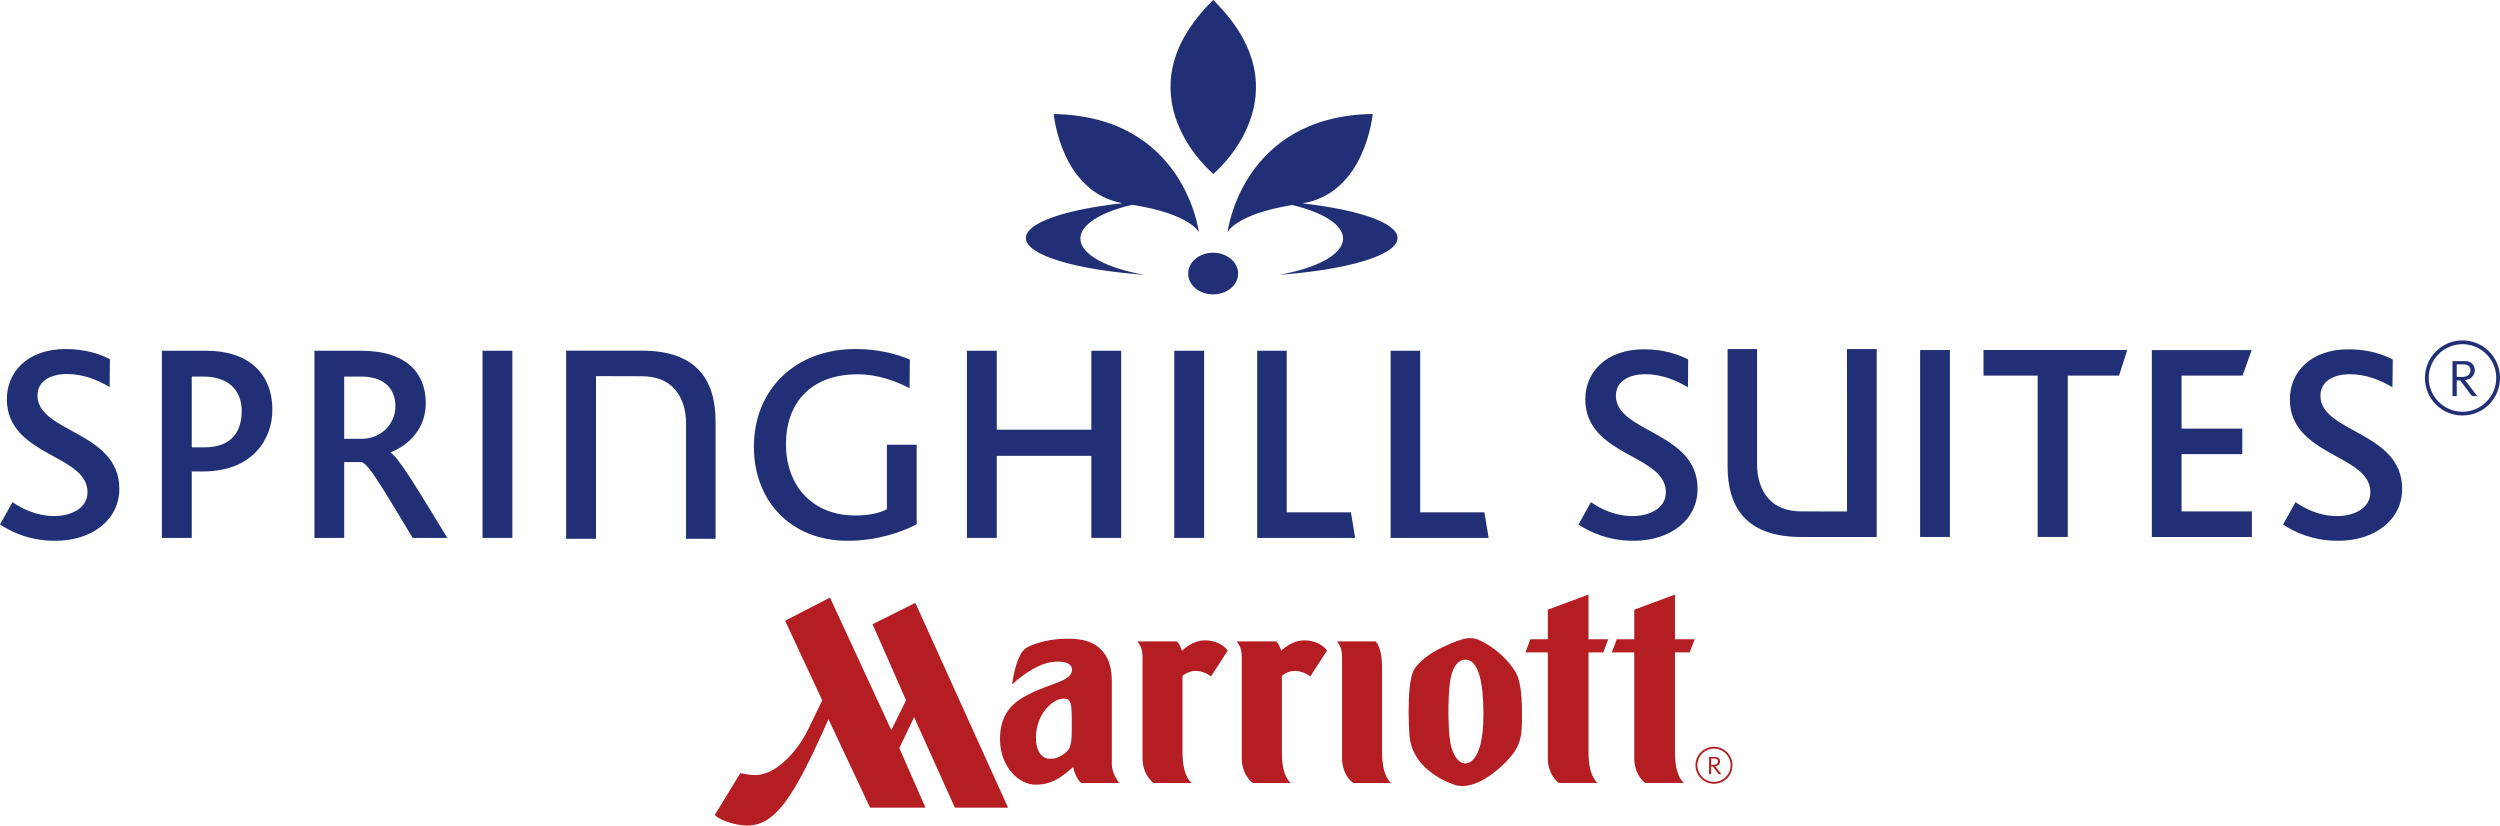 <?xml version="1.0" encoding="UTF-8"?>
<svg xmlns="http://www.w3.org/2000/svg" xmlns:xlink="http://www.w3.org/1999/xlink" width="668.45pt" height="220.73pt" viewBox="0 0 668.45 220.73" version="1.1">
<defs>
<clipPath id="clip1">
  <path d="M 191 159 L 270 159 L 270 220.73 L 191 220.73 Z M 191 159 "/>
</clipPath>
<clipPath id="clip2">
  <path d="M 648 91 L 668.449 91 L 668.449 112 L 648 112 Z M 648 91 "/>
</clipPath>
</defs>
<g id="surface1">
<g clip-path="url(#clip1)" clip-rule="nonzero">
<path style=" stroke:none;fill-rule:evenodd;fill:rgb(70.599%,11.4%,12.9%);fill-opacity:1;" d="M 201.953 207.246 C 200.59 207.246 199.035 206.93 197.945 206.734 L 191.113 217.934 C 192.887 219.633 197.25 220.73 199.766 220.73 C 207.281 220.73 212.246 213.301 221.516 192.289 L 232.637 215.949 L 247.445 215.949 L 240.461 200.012 L 244.41 191.754 L 255.316 215.949 L 269.531 215.949 L 244.742 161.195 L 233.309 166.902 L 242.27 187.242 L 238.316 195.211 L 221.914 159.781 L 209.926 165.957 L 219.848 187.266 L 216.004 195.168 C 213.348 200.59 207.672 207.246 201.953 207.246 "/>
</g>
<path style=" stroke:none;fill-rule:evenodd;fill:rgb(70.599%,11.4%,12.9%);fill-opacity:1;" d="M 284.625 201.48 C 283.039 202.637 281.879 202.914 280.621 202.879 C 278.27 202.809 276.984 200.441 276.984 197.27 C 276.984 195.297 277.559 192.918 278.41 191.426 C 279.875 188.77 282.121 186.906 284.281 186.789 C 285.688 186.738 286.242 187.281 286.438 189.07 C 286.547 190.262 286.578 191.289 286.578 193.797 C 286.578 198.949 286.395 200.172 284.625 201.48 M 297.277 204.223 L 297.277 182.168 C 297.277 178.91 296.535 176.234 295.062 174.438 C 293.68 172.723 291.473 170.781 285.629 170.781 C 281.285 170.781 277.812 171.598 275.004 172.902 C 273.812 173.441 272.965 174.539 272.316 176.141 C 271.543 177.91 271.016 180.312 270.598 183.031 C 274.555 179.348 278.355 177.477 280.973 177.055 C 284.34 176.562 286.629 177.27 286.629 179.055 C 286.629 180.344 285.688 181.164 284.145 181.902 C 281.938 183 277.234 184.258 273.477 186.508 C 270.094 188.535 267.133 191.754 267.406 198.359 C 267.703 205.281 272.547 209.805 276.855 209.805 C 281.285 209.84 283.938 207.699 286.941 205.09 C 287.234 206.523 287.938 208.316 289.055 209.352 L 299.223 209.352 C 298.133 207.82 297.277 206.082 297.277 204.223 "/>
<path style=" stroke:none;fill-rule:evenodd;fill:rgb(70.599%,11.4%,12.9%);fill-opacity:1;" d="M 348.738 171.219 C 351.652 171.219 353.727 172.496 354.832 173.934 L 350.34 180.855 C 348.188 179.254 345.254 178.648 342.75 180.715 L 342.75 200.98 C 342.711 204.488 343.297 207.699 345.121 209.352 L 334.977 209.352 C 332.828 207.742 332.027 204.914 332.027 202.883 L 332.027 175.887 C 332.027 173.656 331.559 172.723 330.684 171.492 L 341.238 171.492 C 341.793 171.992 342.352 173.145 342.551 173.992 C 344.262 172.465 346.316 171.219 348.738 171.219 "/>
<path style=" stroke:none;fill-rule:evenodd;fill:rgb(70.599%,11.4%,12.9%);fill-opacity:1;" d="M 369.531 179.16 L 369.531 200.977 C 369.531 204.492 370.137 207.699 371.938 209.352 L 361.805 209.352 C 359.641 207.738 358.844 204.91 358.844 202.879 L 358.844 175.883 C 358.844 173.66 358.367 172.723 357.5 171.496 L 367.875 171.496 C 369.203 173.32 369.531 175.496 369.531 179.16 "/>
<path style=" stroke:none;fill-rule:evenodd;fill:rgb(70.599%,11.4%,12.9%);fill-opacity:1;" d="M 322.188 171.219 C 325.094 171.219 327.168 172.496 328.285 173.934 L 323.801 180.855 C 321.648 179.254 318.723 178.648 316.18 180.715 L 316.18 200.98 C 316.16 204.488 316.773 207.699 318.594 209.352 L 308.449 209.352 C 306.293 207.742 305.488 204.914 305.488 202.883 L 305.488 175.887 C 305.488 173.656 305 172.723 304.137 171.492 L 314.68 171.492 C 315.258 171.992 315.77 173.145 316.023 173.992 C 317.719 172.465 319.746 171.219 322.188 171.219 "/>
<path style=" stroke:none;fill-rule:evenodd;fill:rgb(70.599%,11.4%,12.9%);fill-opacity:1;" d="M 394.742 201.914 C 393.898 203.406 392.949 204.148 391.656 204.125 C 390.355 204.094 388.93 202.684 388.09 199.906 C 387.121 196.703 387.223 188.273 387.379 186.035 C 387.578 182.652 387.832 180.312 388.93 178.332 C 389.484 177.383 390.746 175.902 392.645 176.516 C 394.461 177.055 396.211 179.805 396.566 187.766 C 396.949 196.539 395.766 200.105 394.742 201.914 M 405.301 179.805 C 403.727 177.16 400.789 173.902 396.473 171.613 C 393.582 170.09 391.887 170.121 385.629 173.098 C 383.824 173.902 379.918 176.141 378.191 178.891 C 377.559 179.852 377.121 181.754 376.898 184.027 C 376.512 188.012 376.617 192.945 376.852 196.539 C 377.457 204.988 385.848 208.848 388.898 209.84 C 394.27 211.578 400.445 205.891 402.066 204.309 C 405.094 201.309 406.379 199.305 406.789 195.762 C 406.938 193.961 406.984 191.93 406.938 189.344 C 406.887 186.035 406.527 181.902 405.301 179.805 "/>
<path style=" stroke:none;fill-rule:evenodd;fill:rgb(70.599%,11.4%,12.9%);fill-opacity:1;" d="M 424.734 174.438 L 424.734 200.98 C 424.734 204.484 425.332 207.699 427.16 209.348 L 416.801 209.348 C 414.652 207.738 413.855 204.91 413.855 202.879 L 413.855 174.438 L 407.883 174.438 L 409.18 170.93 L 413.855 170.93 L 413.855 163.016 L 424.734 158.973 L 424.734 170.93 L 430.012 170.93 L 428.695 174.438 L 424.734 174.438 "/>
<path style=" stroke:none;fill-rule:evenodd;fill:rgb(70.599%,11.4%,12.9%);fill-opacity:1;" d="M 447.848 174.438 L 447.848 200.98 C 447.848 204.484 448.414 207.699 450.258 209.348 L 439.895 209.348 C 437.766 207.738 436.969 204.91 436.969 202.879 L 436.969 174.438 L 430.961 174.438 L 432.293 170.93 L 436.969 170.93 L 436.969 163.016 L 447.848 158.973 L 447.848 170.93 L 453.129 170.93 L 451.773 174.438 L 447.848 174.438 "/>
<path style=" stroke:none;fill-rule:nonzero;fill:rgb(70.599%,11.4%,12.9%);fill-opacity:1;" d="M 458.262 202.824 L 457.527 202.824 L 457.527 204.488 L 458.172 204.488 C 458.809 204.488 459.344 204.262 459.344 203.613 C 459.344 202.824 458.598 202.824 458.262 202.824 M 459.844 207.012 C 459.68 207.012 459.52 206.984 459.426 206.855 L 457.988 204.934 L 457.527 204.934 L 457.527 207.012 L 456.973 207.012 L 456.973 202.402 L 458.578 202.402 C 459.727 202.402 459.914 203.254 459.914 203.613 C 459.914 204.238 459.426 204.797 458.621 204.898 L 460.086 206.805 C 460.16 206.898 460.215 206.961 460.301 207.012 Z M 458.289 200.164 C 455.832 200.164 453.844 202.164 453.844 204.613 C 453.844 207.074 455.832 209.066 458.289 209.066 C 460.738 209.066 462.727 207.074 462.727 204.613 C 462.727 202.164 460.738 200.164 458.289 200.164 M 458.289 209.559 C 455.551 209.559 453.336 207.34 453.336 204.613 C 453.336 201.883 455.551 199.672 458.289 199.672 C 461.02 199.672 463.227 201.883 463.227 204.613 C 463.227 207.34 461.02 209.559 458.289 209.559 "/>
<g clip-path="url(#clip2)" clip-rule="nonzero">
<path style=" stroke:none;fill-rule:nonzero;fill:rgb(12.9%,18.799%,46.3%);fill-opacity:1;" d="M 658.367 97.422 L 656.883 97.422 L 656.883 100.793 L 658.172 100.793 C 659.473 100.793 660.562 100.336 660.562 99.02 C 660.562 97.422 659.043 97.422 658.367 97.422 M 661.566 105.922 C 661.227 105.922 660.93 105.863 660.703 105.609 L 657.812 101.715 L 656.883 101.715 L 656.883 105.922 L 655.75 105.922 L 655.75 96.551 L 658.992 96.551 C 661.355 96.551 661.727 98.297 661.727 99.02 C 661.727 100.285 660.727 101.434 659.09 101.621 L 662.066 105.512 C 662.207 105.699 662.32 105.809 662.484 105.922 Z M 658.414 92.027 C 653.438 92.027 649.395 96.09 649.395 101.047 C 649.395 106.043 653.438 110.098 658.414 110.098 C 663.391 110.098 667.445 106.043 667.445 101.047 C 667.445 96.09 663.391 92.027 658.414 92.027 M 658.414 111.094 C 652.879 111.094 648.375 106.609 648.375 101.047 C 648.375 95.512 652.879 91.016 658.414 91.016 C 663.969 91.016 668.449 95.512 668.449 101.047 C 668.449 106.609 663.969 111.094 658.414 111.094 "/>
</g>
<path style=" stroke:none;fill-rule:nonzero;fill:rgb(12.9%,18.799%,46.3%);fill-opacity:1;" d="M 14.82 144.594 C 7.902 144.594 3.188 142.305 0 140.246 L 3.34 134.262 C 5.844 135.996 9.797 137.98 14.508 137.98 C 18.609 137.98 23.395 136.152 23.395 131.605 C 23.395 123.926 11.32 122.422 5.234 115.652 C 3.188 113.379 1.836 110.57 1.836 106.688 C 1.836 99.41 7.441 93.324 17.543 93.324 C 22.867 93.324 26.809 94.684 29.391 96.055 L 29.312 103.492 C 25.898 101.449 22.027 100.004 17.922 100.004 C 13.594 100.004 10.023 101.824 10.023 105.777 C 10.023 115.652 31.906 115.348 31.906 130.688 C 31.906 139.117 24.461 144.594 14.82 144.594 "/>
<path style=" stroke:none;fill-rule:nonzero;fill:rgb(12.9%,18.799%,46.3%);fill-opacity:1;" d="M 54.453 100.691 L 51.27 100.691 L 51.27 119.602 L 54.754 119.602 C 61.586 119.602 64.629 115.723 64.629 109.883 C 64.629 104.496 61.207 100.691 54.453 100.691 M 54.223 126.059 L 51.27 126.059 L 51.27 143.832 L 43.289 143.832 L 43.289 93.781 L 55.199 93.781 C 65.926 93.781 72.828 99.406 72.828 109.648 C 72.828 117.172 67.746 126.059 54.223 126.059 "/>
<path style=" stroke:none;fill-rule:nonzero;fill:rgb(12.9%,18.799%,46.3%);fill-opacity:1;" d="M 96.598 100.691 L 92.031 100.691 L 92.031 117.32 L 96.754 117.32 C 101.914 117.32 105.723 113.379 105.723 108.586 C 105.723 104.262 103.055 100.691 96.598 100.691 M 110.348 143.832 C 102.527 130.918 98.648 124.082 96.676 123.547 L 92.031 123.547 L 92.031 143.832 L 84.07 143.832 L 84.07 93.781 L 96.523 93.781 C 109.051 93.781 113.844 100.094 113.844 107.758 C 113.844 114.594 109.355 118.996 104.418 120.973 L 104.418 121.043 C 106.469 122.105 111.789 130.996 119.609 143.832 L 110.348 143.832 "/>
<path style=" stroke:none;fill-rule:nonzero;fill:rgb(12.9%,18.799%,46.3%);fill-opacity:1;" d="M 129.02 143.824 L 137 143.824 L 137 93.781 L 129.02 93.781 Z M 129.02 143.824 "/>
<path style=" stroke:none;fill-rule:nonzero;fill:rgb(12.9%,18.799%,46.3%);fill-opacity:1;" d="M 226.645 144.594 C 211.371 144.594 201.574 133.887 201.574 119.445 C 201.574 104.344 212.438 93.324 228.758 93.324 C 235.145 93.324 240.016 94.766 243.277 96.137 L 243.199 103.793 C 239.551 101.91 234.77 100.086 229.305 100.086 C 216.312 100.086 210.148 108.285 210.148 118.691 C 210.148 129.93 217.223 137.832 228.695 137.832 C 232.414 137.832 235.301 137.145 237.133 136.152 L 237.133 118.91 L 245.102 118.91 L 245.102 140.188 C 241.07 142.305 234.473 144.594 226.645 144.594 "/>
<path style=" stroke:none;fill-rule:nonzero;fill:rgb(12.9%,18.799%,46.3%);fill-opacity:1;" d="M 291.801 143.824 L 291.801 121.883 L 266.516 121.883 L 266.516 143.824 L 258.535 143.824 L 258.535 93.781 L 266.516 93.781 L 266.516 114.891 L 291.801 114.891 L 291.801 93.781 L 299.781 93.781 L 299.781 143.824 "/>
<path style=" stroke:none;fill-rule:nonzero;fill:rgb(12.9%,18.799%,46.3%);fill-opacity:1;" d="M 313.977 143.824 L 321.953 143.824 L 321.953 93.781 L 313.977 93.781 Z M 313.977 143.824 "/>
<path style=" stroke:none;fill-rule:nonzero;fill:rgb(12.9%,18.799%,46.3%);fill-opacity:1;" d="M 336.141 143.824 L 336.141 93.781 L 344.043 93.781 L 344.043 136.992 L 361.219 136.992 L 362.34 143.824 "/>
<path style=" stroke:none;fill-rule:nonzero;fill:rgb(12.9%,18.799%,46.3%);fill-opacity:1;" d="M 371.824 143.824 L 371.824 93.781 L 379.727 93.781 L 379.727 136.992 L 396.906 136.992 L 398.027 143.824 "/>
<path style=" stroke:none;fill-rule:nonzero;fill:rgb(12.9%,18.799%,46.3%);fill-opacity:1;" d="M 171.664 93.758 C 178.496 93.758 183.359 95.504 186.465 98.555 C 190.195 102.117 191.336 107.516 191.336 112.762 L 191.336 144.07 L 183.434 144.07 L 183.434 113.125 C 183.434 109.629 182.445 106.219 180.238 103.867 C 178.344 101.812 175.461 100.602 171.508 100.602 L 159.352 100.566 L 159.355 144.07 L 151.379 144.07 L 151.379 93.758 L 171.664 93.758 "/>
<path style=" stroke:none;fill-rule:nonzero;fill:rgb(12.9%,18.799%,46.3%);fill-opacity:1;" d="M 436.836 144.594 C 429.938 144.594 425.227 142.305 422.055 140.262 L 425.383 134.266 C 427.891 136.02 431.832 137.992 436.531 137.992 C 440.629 137.992 445.414 136.16 445.414 131.617 C 445.414 123.953 433.348 122.438 427.285 115.695 C 425.227 113.41 423.879 110.605 423.879 106.746 C 423.879 99.465 429.484 93.395 439.57 93.395 C 444.871 93.395 448.82 94.762 451.391 96.129 L 451.324 103.551 C 447.91 101.504 444.039 100.059 439.938 100.059 C 435.617 100.059 432.059 101.887 432.059 105.824 C 432.059 115.695 453.898 115.379 453.898 130.707 C 453.898 139.117 446.465 144.594 436.836 144.594 "/>
<path style=" stroke:none;fill-rule:nonzero;fill:rgb(12.9%,18.799%,46.3%);fill-opacity:1;" d="M 625.199 144.594 C 618.312 144.594 613.613 142.305 610.426 140.262 L 613.773 134.266 C 616.281 136.02 620.211 137.992 624.906 137.992 C 629.016 137.992 633.781 136.16 633.781 131.617 C 633.781 123.953 621.73 122.438 615.672 115.695 C 613.613 113.41 612.266 110.605 612.266 106.746 C 612.266 99.465 617.855 93.395 627.953 93.395 C 633.258 93.395 637.199 94.762 639.781 96.129 L 639.695 103.551 C 636.281 101.504 632.426 100.059 628.328 100.059 C 624.008 100.059 620.441 101.887 620.441 105.824 C 620.441 115.695 642.289 115.379 642.289 130.707 C 642.289 139.117 634.84 144.594 625.199 144.594 "/>
<path style=" stroke:none;fill-rule:nonzero;fill:rgb(12.9%,18.799%,46.3%);fill-opacity:1;" d="M 513.402 143.574 L 521.367 143.574 L 521.367 93.59 L 513.402 93.59 Z M 513.402 143.574 "/>
<path style=" stroke:none;fill-rule:nonzero;fill:rgb(12.9%,18.799%,46.3%);fill-opacity:1;" d="M 481.562 143.578 C 474.734 143.578 469.879 141.816 466.773 138.777 C 463.059 135.223 461.918 129.828 461.918 124.598 L 461.918 93.328 L 469.805 93.328 L 469.805 124.234 C 469.805 127.711 470.805 131.113 472.992 133.473 C 474.879 135.52 477.766 136.738 481.703 136.738 L 493.855 136.762 L 493.844 93.328 L 501.797 93.328 L 501.797 143.578 L 481.562 143.578 "/>
<path style=" stroke:none;fill-rule:nonzero;fill:rgb(12.9%,18.799%,46.3%);fill-opacity:1;" d="M 566.59 100.422 L 552.871 100.422 L 552.871 143.574 L 544.824 143.574 L 544.824 100.422 L 530.348 100.422 L 530.348 93.59 L 568.781 93.59 "/>
<path style=" stroke:none;fill-rule:nonzero;fill:rgb(12.9%,18.799%,46.3%);fill-opacity:1;" d="M 575.355 143.578 L 575.355 93.594 L 602.051 93.594 L 599.629 100.422 L 583.309 100.422 L 583.309 114.602 L 599.543 114.602 L 599.543 121.434 L 583.309 121.434 L 583.309 136.746 L 602.113 136.746 L 602.113 143.578 "/>
<path style=" stroke:none;fill-rule:nonzero;fill:rgb(12.9%,18.799%,46.3%);fill-opacity:1;" d="M 302.715 54.754 C 318.527 57.258 320.562 62.141 320.562 62.141 C 320.562 62.141 316.816 31.051 281.746 30.5 C 281.746 30.5 283.602 51.324 300.133 54.336 C 284.855 56.016 274.297 59.551 274.297 63.633 C 274.297 68.23 287.598 72.133 305.984 73.48 C 295.82 71.68 288.875 68.02 288.875 63.781 C 288.875 60.031 294.363 56.711 302.715 54.754 M 348.246 54.379 C 365.145 51.613 367.035 30.473 367.035 30.473 C 331.945 31.023 328.215 62.109 328.215 62.109 C 328.215 62.109 330.184 57.348 345.512 54.816 C 353.73 56.789 359.109 60.062 359.109 63.781 C 359.109 68.02 352.16 71.68 341.996 73.48 C 360.383 72.133 373.672 68.23 373.672 63.633 C 373.672 59.586 363.32 56.082 348.246 54.379 M 324.387 0.004 C 298.676 25.238 324.418 46.504 324.418 46.504 C 324.418 46.504 350.109 25.238 324.387 0.004 M 317.688 73.16 C 317.688 70.07 320.66 67.574 324.348 67.574 C 328.09 67.574 331.051 70.07 331.051 73.16 C 331.051 76.223 328.09 78.711 324.348 78.711 C 320.66 78.711 317.688 76.223 317.688 73.16 "/>
</g>
</svg>
